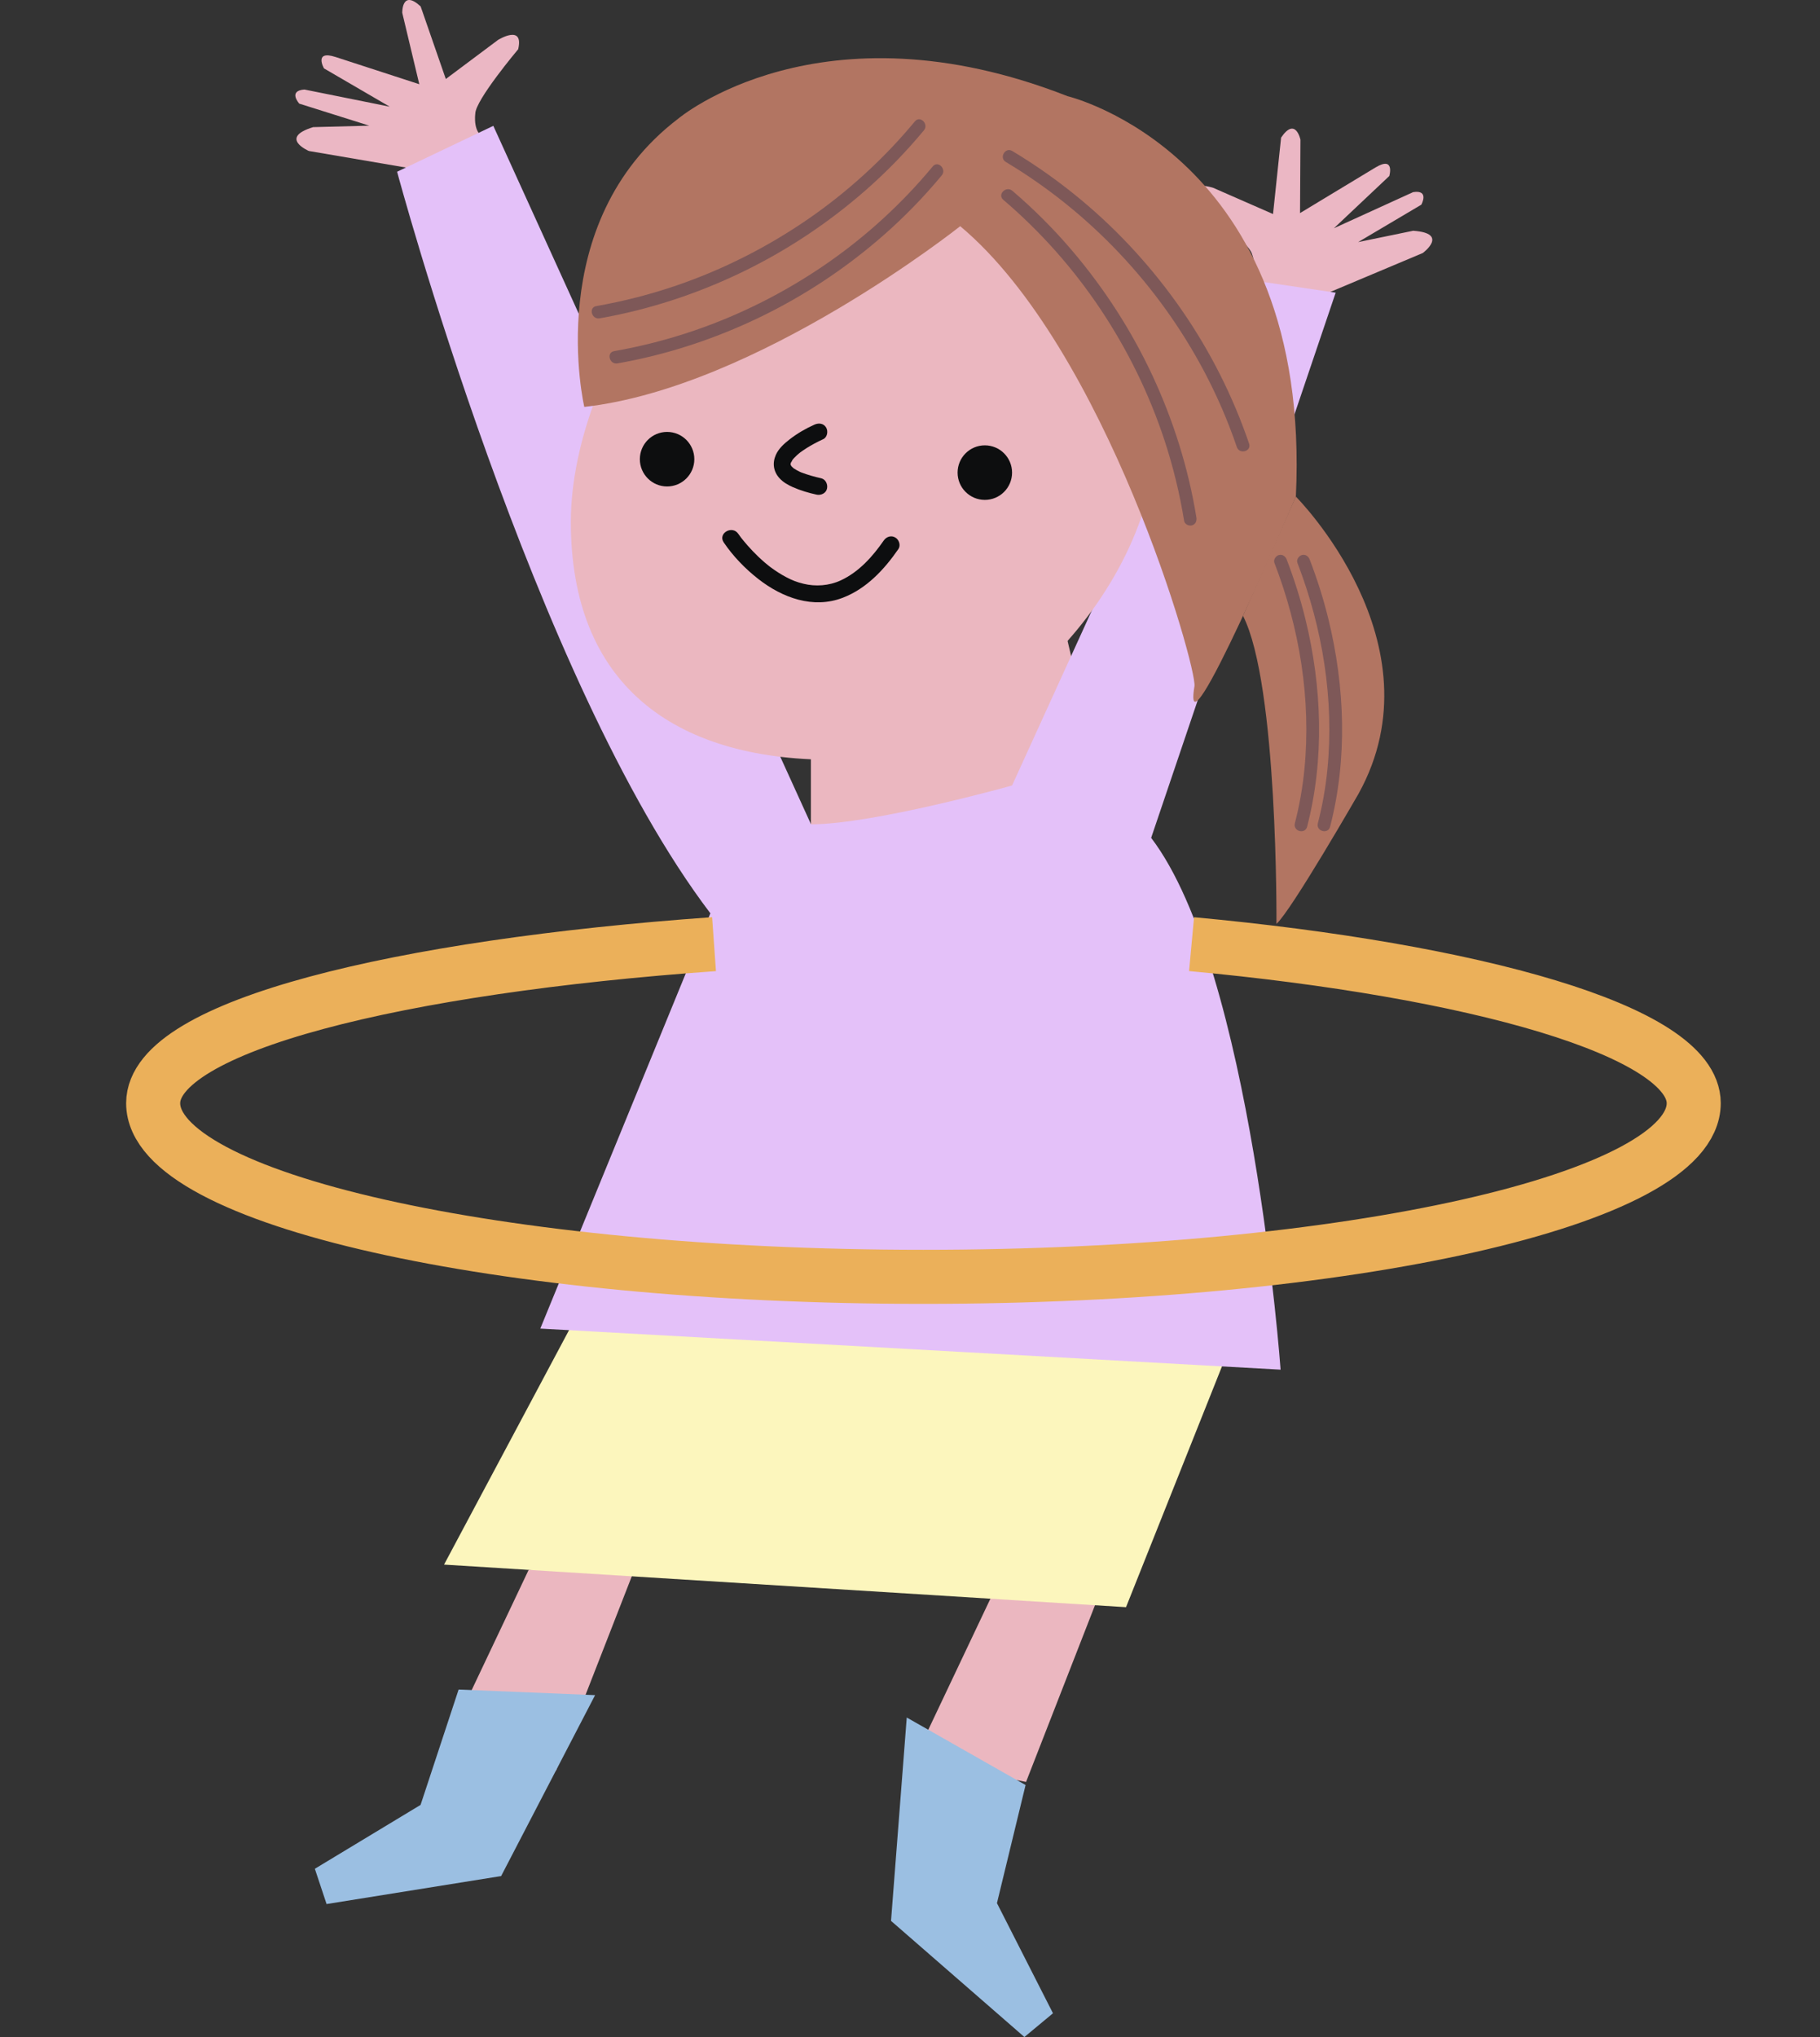 <?xml version="1.0" encoding="UTF-8"?> <svg xmlns="http://www.w3.org/2000/svg" width="404" height="452" viewBox="0 0 404 452" fill="none"><rect x="0" y="0" width="404" height="452" fill="#333333" stroke="none"/><g clip-path="url(#clip0_1891_344)"><path d="M117.346 348.348L98.57 387.947L123.407 392.915L142.033 345.187L117.346 348.348Z" fill="#EBB7C0"></path><path d="M221.7 350.832L202.924 390.431L227.761 395.398L246.386 347.671L221.7 350.832Z" fill="#EBB7C0"></path><path d="M128.265 291.491L98.57 347.174L249.952 356.62L275.916 291.491H128.265Z" fill="#FCF6BD"></path><path d="M91.231 37.371L68.56 33.502C68.56 33.502 61.77 30.589 69.515 28.211L81.975 27.887L66.432 22.995C66.432 22.995 63.853 20.142 67.568 19.863L86.509 23.672L71.914 15.174C71.914 15.174 69.605 11.08 74.463 12.638L93.074 18.689L89.291 2.838C89.291 2.838 89.171 -2.461 93.374 1.423L98.961 17.53L110.556 8.859C110.556 8.859 116.354 5.254 115.023 10.929C115.023 10.929 105.488 22.249 105.503 25.238C105.503 25.238 104.819 30.025 108.015 30.642L91.231 37.371Z" fill="#EBB7C4"></path><path d="M294.624 65.062L315.829 56.142C315.829 56.142 321.776 51.762 313.693 51.205L301.482 53.719L315.505 45.417C315.505 45.417 317.37 42.052 313.686 42.632L296.098 50.648L308.392 39.056C308.392 39.056 309.708 34.548 305.331 37.16L288.578 47.283L288.668 30.988C288.668 30.988 287.586 25.802 284.375 30.536L282.585 47.494L269.321 41.683C269.321 41.683 262.854 39.493 265.441 44.717C265.441 44.717 277.299 53.576 277.953 56.481C277.953 56.481 279.705 60.99 276.735 62.322L294.624 65.062Z" fill="#EBB7C4"></path><path d="M180 166V188L224.39 180.056L238 146.589L235.523 136L180 166Z" fill="#EBB7C0"></path><path d="M119.933 294.802L284.263 303.917C284.263 303.917 277.887 215.244 255.531 185.912L296.49 64.941L275.916 61.9L224.656 174.298C224.656 174.298 193.939 182.909 180.028 182.909L109.504 27.924L88.148 38.108C88.148 38.108 118.444 151.01 157.688 202.659L119.933 294.802Z" fill="#E4C1F9"></path><path d="M158.5 209.5C89.171 214.415 34 227.541 34 244.792C34 266.07 110.555 283.322 204.985 283.322C299.414 283.322 375.969 266.07 375.969 244.792C375.969 228.692 326.723 215.266 264.5 209.5" stroke="#EBB05A" stroke-width="12" stroke-miterlimit="10"></path><path d="M256.854 94.936C256.854 130.65 220.557 168.593 184.87 168.593C149.183 168.593 126.715 151.537 126.715 115.815C126.715 80.093 160.567 31.296 196.255 31.296C231.942 31.296 256.854 59.221 256.854 94.936Z" fill="#EBB7C0"></path><path d="M101.803 374.896L132.099 376.137L111.24 416.285L72.492 422.495L69.891 414.667L93.359 400.494L101.803 374.896Z" fill="#9BBFE2"></path><path d="M227.656 396.083L201.278 381.105L197.789 426.228L227.393 452L233.739 446.731L221.302 422.292L227.656 396.083Z" fill="#9BBFE2"></path><path d="M213.145 50.189C213.145 50.189 168.111 85.986 129.701 90.292C129.701 90.292 120.099 49.519 150.56 26.321C150.56 26.321 182.014 -0.196 236.989 21.346C236.989 21.346 291.294 34.27 287.655 110.178C287.655 110.178 262.096 170.55 265.142 152.275C265.796 148.301 245.599 77.368 213.145 50.189Z" fill="#B27562"></path><path d="M137.069 80.635C147.98 78.716 158.582 75.246 168.561 70.444C178.471 65.672 187.728 59.545 196.014 52.297C200.706 48.194 205.06 43.723 209.045 38.921C210.196 37.536 208.211 35.527 207.053 36.927C200.12 45.282 192.036 52.65 183.081 58.785C174.155 64.896 164.418 69.819 154.176 73.326C148.356 75.321 142.386 76.849 136.325 77.918C134.535 78.226 135.295 80.951 137.069 80.635Z" fill="#7E5858"></path><path d="M222.708 44.333C230.972 51.385 238.243 59.567 244.281 68.607C250.304 77.624 255.124 87.446 258.508 97.751C260.418 103.576 261.869 109.537 262.854 115.589C262.975 116.342 263.914 116.763 264.591 116.575C265.388 116.349 265.697 115.597 265.576 114.836C263.809 103.945 260.478 93.347 255.824 83.344C251.154 73.334 245.116 63.978 237.95 55.57C233.897 50.813 229.468 46.388 224.716 42.331C223.332 41.164 221.324 43.151 222.708 44.333Z" fill="#7E5858"></path><path d="M223.272 35.941C232.588 41.511 241.093 48.367 248.544 56.263C255.951 64.106 262.282 72.935 267.328 82.472C270.17 87.846 272.584 93.43 274.547 99.189C275.126 100.897 277.855 100.167 277.269 98.436C273.697 87.959 268.674 78.001 262.388 68.901C256.086 59.786 248.574 51.506 240.062 44.416C235.227 40.389 230.092 36.731 224.693 33.502C223.136 32.576 221.715 35.015 223.272 35.941Z" fill="#7E5858"></path><path d="M287.646 110.185C287.646 110.185 320.1 142.671 301.557 176.142C301.557 176.142 286.654 202.057 283.345 205.008C283.345 205.008 283.721 151.853 275.916 136.649L287.646 110.185Z" fill="#B27562"></path><path d="M287.999 124.9C293.586 139.419 296.18 155.203 294.654 170.723C294.255 174.765 293.548 178.762 292.533 182.691C292.082 184.452 294.797 185.205 295.255 183.444C299.143 168.397 298.556 152.373 294.872 137.349C293.774 132.863 292.375 128.46 290.721 124.147C290.45 123.44 289.774 122.943 288.984 123.161C288.3 123.357 287.721 124.185 287.999 124.9Z" fill="#7E5858"></path><path d="M282.894 124.9C288.481 139.419 291.075 155.203 289.549 170.723C289.15 174.765 288.444 178.762 287.428 182.691C286.977 184.452 289.692 185.205 290.151 183.444C294.038 168.397 293.452 152.373 289.767 137.349C288.669 132.863 287.271 128.46 285.616 124.147C285.346 123.44 284.669 122.943 283.879 123.161C283.203 123.357 282.624 124.185 282.894 124.9Z" fill="#7E5858"></path><path d="M133.107 70.639C144.018 68.72 154.62 65.25 164.599 60.448C174.509 55.676 183.766 49.549 192.052 42.301C196.744 38.199 201.098 33.728 205.083 28.926C206.234 27.541 204.249 25.531 203.091 26.931C196.158 35.286 188.074 42.655 179.119 48.789C170.193 54.901 160.455 59.823 150.214 63.331C144.394 65.325 138.423 66.853 132.363 67.922C130.581 68.231 131.333 70.948 133.107 70.639Z" fill="#7E5858"></path><path d="M148.079 107.942C151.418 107.942 154.124 105.233 154.124 101.89C154.124 98.548 151.418 95.839 148.079 95.839C144.74 95.839 142.033 98.548 142.033 101.89C142.033 105.233 144.74 107.942 148.079 107.942Z" fill="#0D0E0F"></path><path d="M218.61 110.922C221.949 110.922 224.656 108.213 224.656 104.871C224.656 101.529 221.949 98.819 218.61 98.819C215.271 98.819 212.564 101.529 212.564 104.871C212.564 108.213 215.271 110.922 218.61 110.922Z" fill="#0D0E0F"></path><path d="M160.65 120.354C162.733 123.432 165.433 126.217 168.358 128.498C173.659 132.63 180.501 135.174 187.096 132.63C192.352 130.605 196.27 126.39 199.413 121.844C199.992 121.009 199.571 119.752 198.736 119.27C197.804 118.72 196.743 119.104 196.164 119.947C193.691 123.522 190.638 126.925 186.63 128.784C184.036 129.988 181.028 130.184 178.381 129.536C176.779 129.145 175.854 128.761 174.539 128.076C173.313 127.436 172.155 126.676 171.042 125.856C171.012 125.833 170.568 125.495 170.892 125.743C170.764 125.638 170.628 125.54 170.501 125.434C170.245 125.231 169.997 125.02 169.749 124.81C169.275 124.403 168.809 123.982 168.35 123.545C167.515 122.747 166.718 121.919 165.959 121.054C165.636 120.692 165.327 120.324 165.019 119.947C164.884 119.774 164.741 119.601 164.605 119.435C164.237 118.976 164.831 119.744 164.508 119.315C164.297 119.037 164.087 118.758 163.899 118.472C162.545 116.462 159.289 118.344 160.65 120.354Z" fill="#0D0E0F"></path><path d="M180.817 94.213C178.869 95.071 176.989 96.17 175.305 97.472C174.094 98.413 172.846 99.519 172.214 100.949C171.41 102.779 171.681 104.638 173.042 106.128C173.839 107.001 174.929 107.618 175.997 108.092C177.689 108.838 179.456 109.357 181.26 109.756C182.215 109.967 183.343 109.462 183.576 108.439C183.794 107.483 183.291 106.354 182.26 106.12C180.779 105.789 179.335 105.383 177.922 104.848C177.448 104.668 178.268 105.014 177.824 104.811C177.741 104.773 177.651 104.735 177.568 104.698C177.335 104.585 177.102 104.472 176.876 104.344C176.673 104.231 176.478 104.111 176.282 103.983C176.222 103.945 176.17 103.9 176.109 103.862C175.831 103.689 176.455 104.178 176.094 103.847C175.959 103.727 175.824 103.606 175.703 103.471C175.658 103.418 175.613 103.358 175.568 103.313C175.41 103.177 175.824 103.742 175.696 103.471C175.636 103.351 175.546 103.2 175.47 103.087C175.297 102.846 175.606 103.569 175.553 103.275C175.538 103.208 175.508 103.117 175.485 103.049C175.327 102.62 175.478 103.524 175.493 103.132C175.5 103.019 175.523 102.846 175.5 102.741C175.598 103.2 175.403 103.215 175.47 103.012C175.485 102.959 175.493 102.906 175.508 102.854C175.523 102.786 175.546 102.726 175.568 102.658C175.651 102.365 175.771 102.53 175.5 102.786C175.658 102.635 175.771 102.274 175.891 102.086C175.937 102.026 175.982 101.966 176.027 101.898C176.2 101.627 175.703 102.267 175.921 102.033C176.034 101.913 176.132 101.785 176.237 101.665C176.448 101.439 176.666 101.22 176.899 101.01C177.027 100.889 177.162 100.776 177.298 100.663C177.38 100.596 177.877 100.204 177.591 100.423C177.298 100.641 177.756 100.302 177.831 100.25C177.974 100.144 178.125 100.039 178.268 99.941C178.561 99.745 178.854 99.549 179.155 99.361C179.681 99.038 180.215 98.729 180.756 98.436C181.403 98.089 182.05 97.751 182.719 97.457C183.651 97.051 183.862 95.688 183.396 94.883C182.832 93.927 181.749 93.799 180.817 94.213Z" fill="#0D0E0F"></path></g><defs><clipPath id="clip0_1891_344"><rect width="404" height="452" fill="white"></rect></clipPath></defs></svg> 